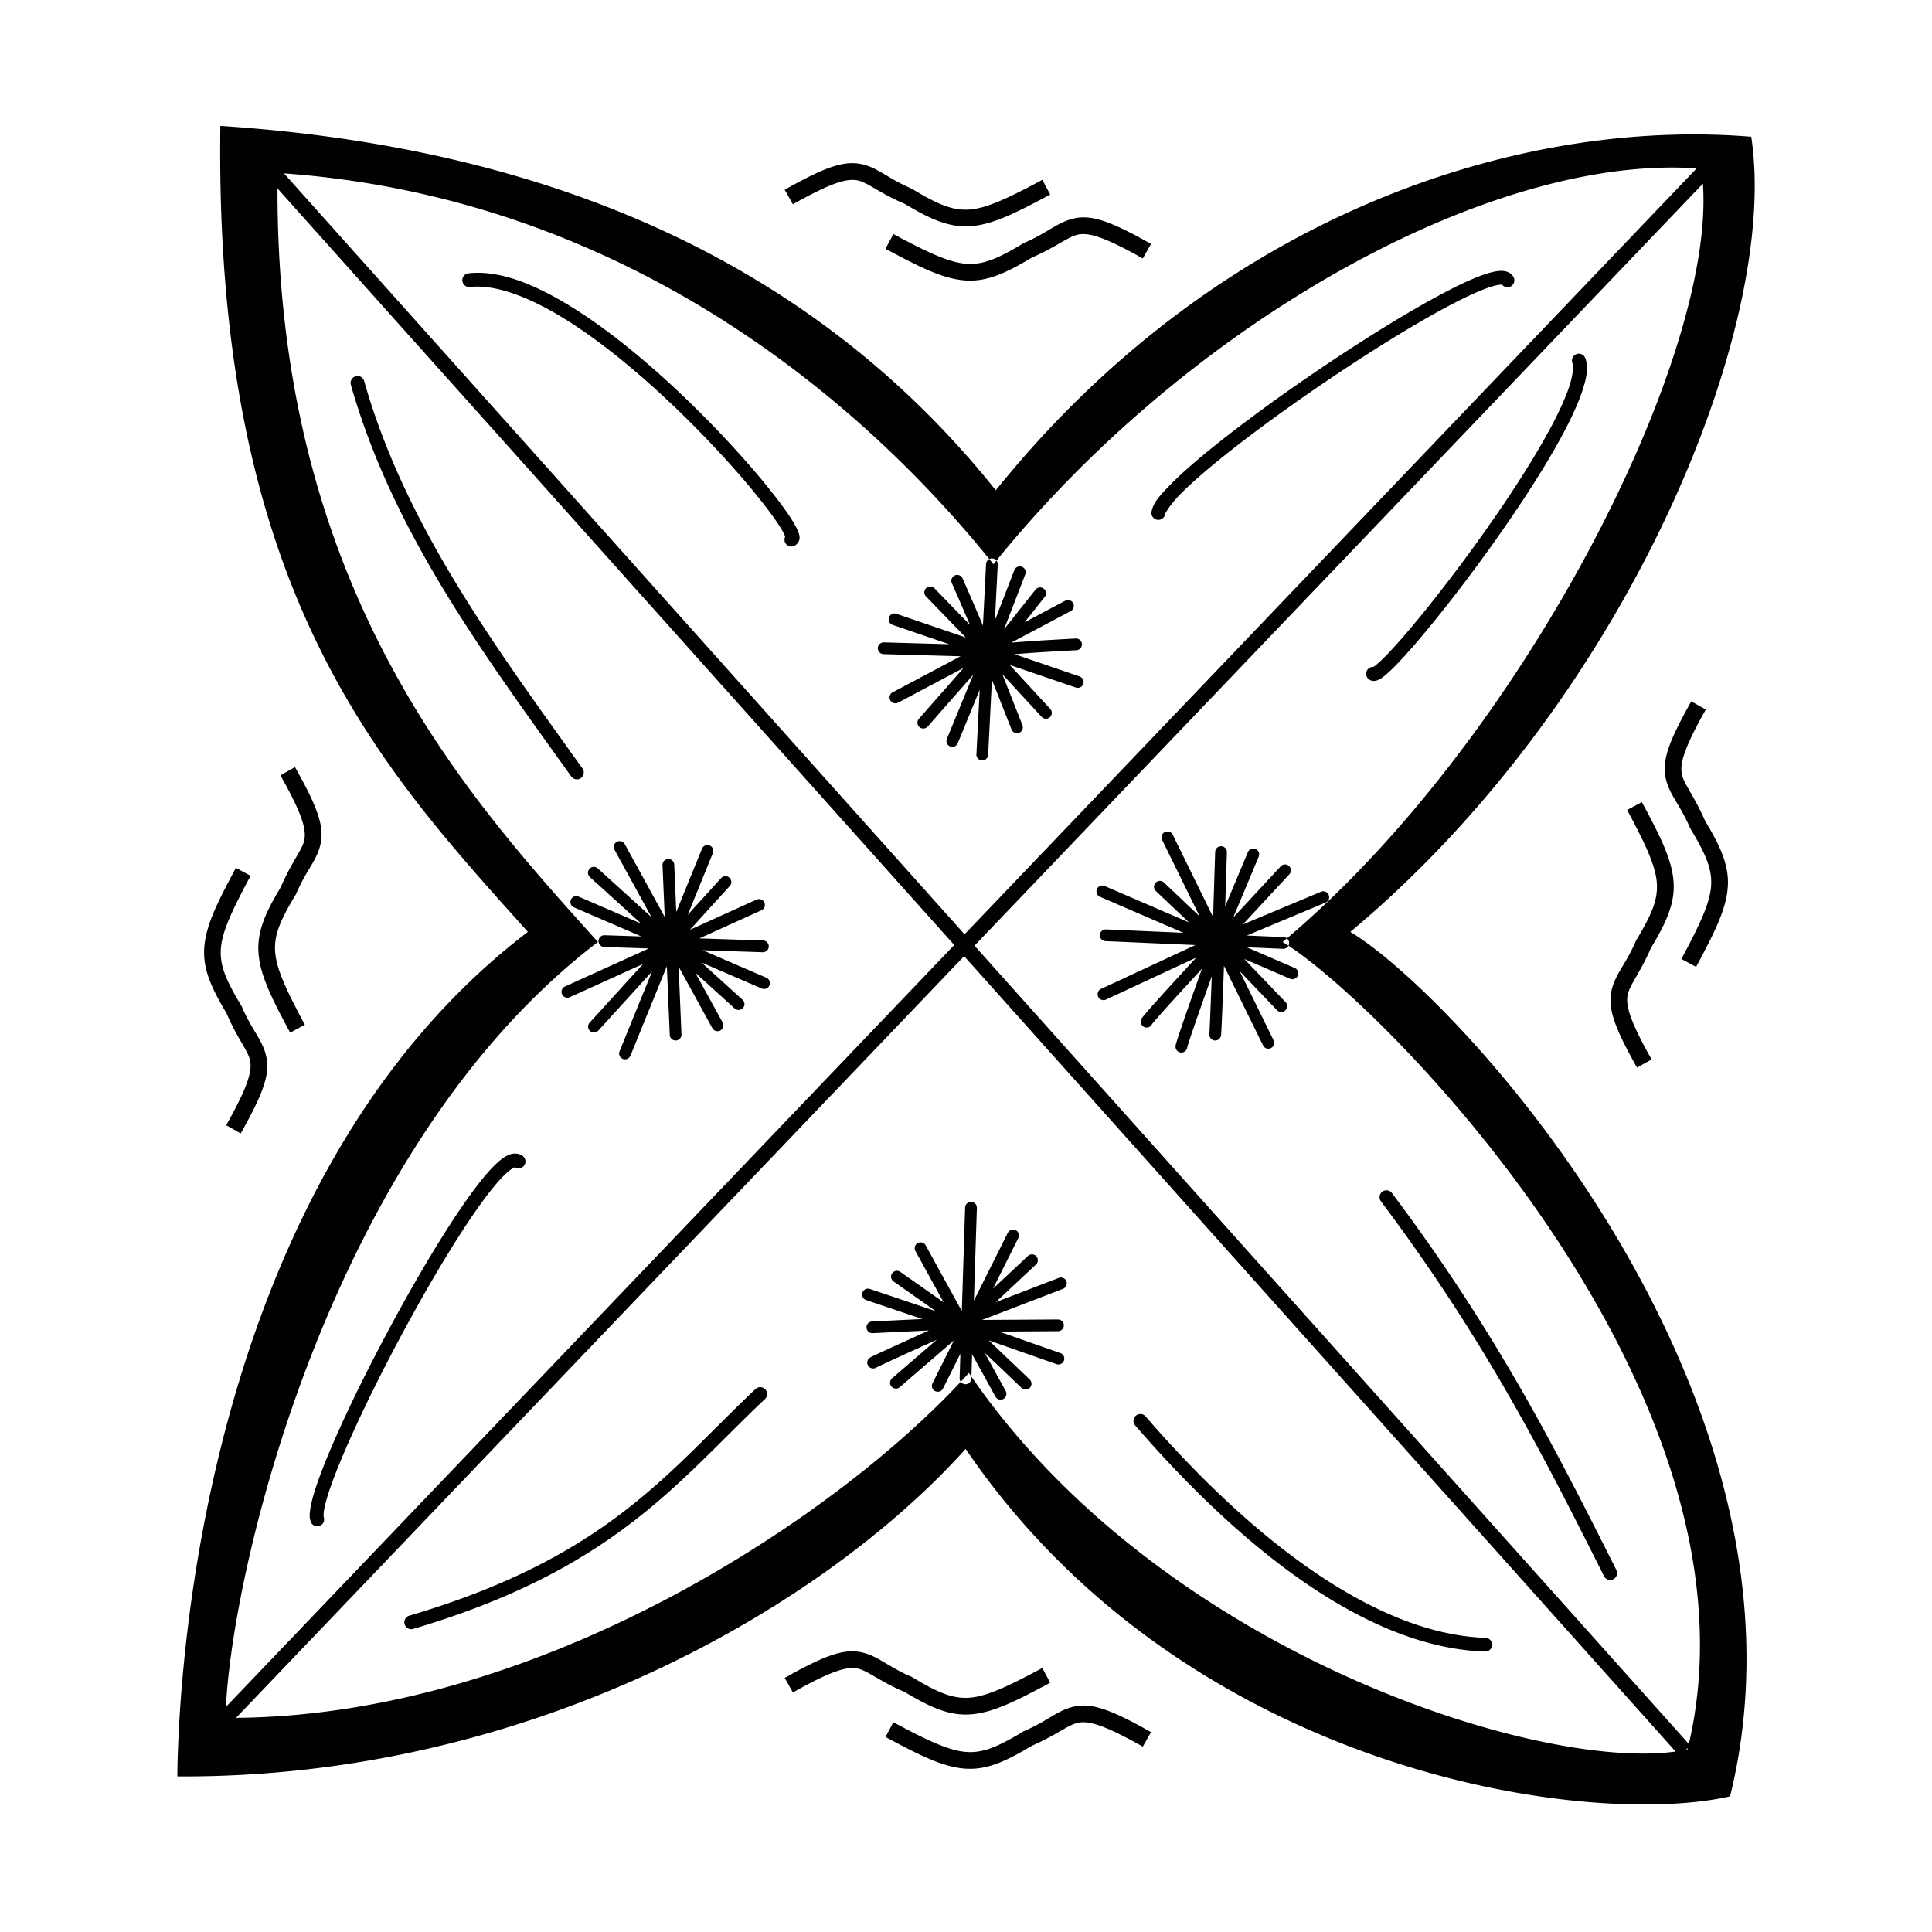 <svg 
xmlnsRdf="http://www.w3.org/1999/02/22-rdf-syntax-ns#" 
xmlns="http://www.w3.org/2000/svg" 
height="150" 
width="150" 
version="1.1" 
xmlnsCc="http://creativecommons.org/ns#" 
xmlnsXlink="http://www.w3.org/1999/xlink" 
viewBox="0 0 150 150" 
xmlnsDc="http://purl.org/dc/elements/1.1/">
	<g transform="translate(0 -902.36)">
		<path style="color-rendering:auto;text-decoration-color:#000000;color:#000000;isolation:auto;mix-blend-mode:normal;shape-rendering:auto;solid-color:#000000;block-progression:tb;text-decoration-line:none;text-decoration-style:solid;image-rendering:auto;white-space:normal;text-indent:0;text-transform:none" d="m116.5 923.39c-0.345 0.016-0.716 0.1-1.15 0.242-0.868 0.284-1.974 0.795-3.265 1.475-2.582 1.36-5.882 3.394-9.162 5.595-3.28 2.201-6.537 4.567-9.023 6.593-1.243 1.013-2.294 1.938-3.066 2.728-0.772 0.789-1.296 1.361-1.425 2.051a0.535 0.535 0 1 0 1.051 0.198c0.019-0.103 0.413-0.759 1.139-1.501 0.725-0.741 1.752-1.65 2.977-2.647 2.448-1.994 5.686-4.348 8.944-6.534 3.258-2.186 6.54-4.207 9.065-5.536 1.263-0.665 2.34-1.157 3.1-1.406 0.38-0.125 0.683-0.184 0.849-0.189 0.166 0 0.093 0.024 0.036-0.074a0.535 0.535 0 1 0 0.917 -0.55c-0.22-0.366-0.64-0.456-0.985-0.446zm-80.119 0.189a0.535 0.535 0 1 0 0.12 1.063c1.998-0.226 4.693 0.809 7.525 2.591 2.832 1.782 5.803 4.277 8.45 6.818 2.647 2.54 4.975 5.128 6.535 7.09 0.78 0.981 1.371 1.809 1.702 2.372 0.144 0.244 0.212 0.407 0.249 0.51a0.535 0.535 0 0 0 0.616 0.753c0.217-0.054 0.439-0.306 0.481-0.5 0.041-0.195 0.016-0.33-0.028-0.462-0.074-0.263-0.207-0.522-0.396-0.844-0.378-0.642-0.987-1.491-1.786-2.495-1.598-2.009-3.95-4.622-6.633-7.196-2.683-2.575-5.693-5.109-8.62-6.951-2.927-1.842-5.769-3.026-8.216-2.749zm86.172 6.242a0.535 0.535 0 0 0 -0.474 0.719c0.093 0.265 0.049 0.952-0.252 1.855-0.301 0.903-0.818 2.025-1.486 3.266-1.336 2.483-3.274 5.451-5.285 8.274s-4.1 5.507-5.74 7.432c-0.82 0.962-1.53 1.737-2.047 2.233-0.259 0.248-0.473 0.428-0.601 0.515-0.029 0.019-0.024 0.016-0.041 0.024a0.535 0.535 0 0 0 -0.318 0.983c0.235 0.157 0.467 0.109 0.605 0.063 0.138-0.046 0.241-0.108 0.352-0.183 0.222-0.15 0.46-0.358 0.743-0.629 0.565-0.542 1.288-1.333 2.121-2.311 1.667-1.957 3.769-4.657 5.798-7.505 2.029-2.848 3.983-5.839 5.356-8.389 0.686-1.275 1.227-2.437 1.56-3.435 0.333-0.998 0.498-1.83 0.246-2.547a0.535 0.535 0 0 0 -0.536 -0.365zm-94.793 1.736a0.535 0.535 0 0 0 -0.517 0.689c3.248 11.424 10.291 20.886 17.1 30.385a0.535 0.535 0 1 0 0.869 -0.623c-6.814-9.52-13.759-18.88-16.939-30.06a0.535 0.535 0 0 0 -0.512 -0.396zm12.286 60.368c-0.195-0.016-0.392 0.035-0.557 0.104-0.329 0.141-0.63 0.375-0.959 0.683-0.658 0.617-1.409 1.552-2.243 2.726-1.669 2.349-3.647 5.649-5.525 9.088-1.878 3.439-3.654 7.012-4.906 9.902-0.626 1.445-1.121 2.718-1.434 3.732-0.157 0.507-0.269 0.948-0.328 1.328-0.059 0.38-0.09 0.69 0.036 1.025a0.535 0.535 0 0 0 1.003 -0.374c0 0.016-0.027-0.189 0.019-0.487 0.047-0.298 0.146-0.7 0.292-1.176 0.294-0.951 0.778-2.198 1.394-3.622 1.233-2.847 2.997-6.401 4.862-9.815 1.865-3.414 3.833-6.693 5.458-8.981 0.813-1.144 1.546-2.042 2.104-2.564 0.279-0.261 0.517-0.425 0.648-0.481 0.13-0.055 0.054-0.027 0.017-0.057a0.535 0.535 0 1 0 0.669 -0.836c-0.161-0.128-0.355-0.187-0.55-0.195zm67.566 2.851a0.535 0.535 0 0 0 -0.392 0.861c8.178 10.896 12.725 19.969 17.317 29.097a0.535 0.535 0 1 0 0.957 -0.481c-4.592-9.127-9.184-18.286-17.418-29.258a0.535 0.535 0 0 0 -0.464 -0.219zm-48.587 15.284a0.535 0.535 0 0 0 -0.372 0.15c-6.799 6.404-11.426 13.025-26.879 17.592a0.535 0.535 0 1 0 0.304 1.026c15.669-4.631 20.601-11.521 27.308-17.839a0.535 0.535 0 0 0 -0.361 -0.929zm29.498 2.084a0.535 0.535 0 0 0 -0.384 0.89c8.149 9.409 17.866 17.233 27.131 17.552a0.535 0.535 0 1 0 0.036 -1.068c-8.681-0.299-18.296-7.873-26.36-17.184a0.535 0.535 0 0 0 -0.425 -0.19zm-21.724 18.483c-1.335-0.254-2.825 0.283-5.875 2.006l0.638 1.13c2.988-1.688 4.182-2.016 4.994-1.862 0.813 0.155 1.661 0.965 3.692 1.831 2.014 1.209 3.476 1.855 5.128 1.73 1.677-0.127 3.398-0.97 6.162-2.457l-0.613-1.142c-2.741 1.474-4.353 2.207-5.648 2.305-1.295 0.097-2.438-0.377-4.44-1.585l-0.038-0.025-0.043-0.017c-1.86-0.793-2.623-1.659-3.958-1.912zm16.687 4.212c-1.335 0.253-2.098 1.119-3.958 1.912l-0.043 0.017-0.036 0.024c-2.002 1.208-3.147 1.686-4.442 1.588-1.295-0.098-2.904-0.831-5.645-2.305l-0.615 1.142c2.764 1.486 4.487 2.33 6.165 2.457 1.653 0.125 3.112-0.521 5.126-1.73l0.055-0.029c0.016 0 0.016 0 0.025-0.016 1.936-0.844 2.817-1.64 3.612-1.79 0.813-0.155 2.009 0.171 4.997 1.859l0.638-1.127c-3.05-1.723-4.54-2.259-5.876-2.006zm43.986-70.204-1.142 0.613c1.474 2.741 2.207 4.353 2.305 5.648 0.097 1.295-0.377 2.438-1.585 4.44l-0.024 0.038-0.019 0.043c-0.793 1.86-1.658 2.623-1.912 3.958-0.253 1.335 0.282 2.825 2.006 5.876l1.13-0.638c-1.688-2.988-2.016-4.182-1.862-4.994 0.15-0.795 0.947-1.675 1.791-3.611l0.016-0.027c0.016-0.03 0.016-0.025 0.027-0.055 1.209-2.014 1.855-3.476 1.73-5.129-0.127-1.677-0.97-3.398-2.457-6.162zm3.839-7.823c-1.723 3.05-2.259 4.54-2.006 5.876 0.253 1.335 1.119 2.098 1.912 3.958l0.019 0.043 0.024 0.038c1.208 2.002 1.685 3.147 1.588 4.442-0.097 1.295-0.831 2.904-2.305 5.645l1.142 0.615c1.486-2.764 2.33-4.487 2.457-6.164 0.125-1.653-0.521-3.112-1.73-5.126l-0.029-0.055c0-0.016-0.016-0.016-0.016-0.027-0.844-1.936-1.64-2.817-1.79-3.611-0.155-0.813 0.173-2.009 1.861-4.997l-1.13-0.638zm-108.41 5.106-1.13 0.638c1.688 2.988 2.013 4.184 1.859 4.997-0.155 0.813-0.965 1.659-1.831 3.69l0.043-0.079c-1.244 2.062-1.897 3.53-1.77 5.207 0.127 1.677 0.968 3.4 2.454 6.164l1.142-0.615c-1.474-2.741-2.207-4.353-2.305-5.648-0.097-1.295 0.379-2.438 1.588-4.44l0.024-0.038 0.019-0.043c0.793-1.861 1.659-2.623 1.912-3.958 0.253-1.335-0.28-2.825-2.003-5.876zm-4.584 7.821c-1.486 2.764-2.33 4.487-2.456 6.165-0.125 1.652 0.519 3.112 1.727 5.126 0.866 2.031 1.677 2.88 1.831 3.693 0.155 0.813-0.171 2.009-1.859 4.997l1.129 0.638c1.723-3.05 2.257-4.54 2.003-5.876-0.253-1.335-1.119-2.098-1.912-3.958l-0.019-0.043-0.024-0.038c-1.208-2.002-1.685-3.144-1.588-4.44 0.097-1.295 0.833-2.907 2.307-5.648l-1.142-0.615zm48.482-54.651c-1.335-0.254-2.825 0.28-5.875 2.003l0.638 1.129c2.988-1.688 4.182-2.013 4.994-1.859 0.813 0.155 1.661 0.963 3.692 1.829 2.014 1.209 3.476 1.854 5.128 1.73 1.677-0.127 3.398-0.97 6.162-2.457l-0.613-1.142c-2.741 1.474-4.353 2.209-5.648 2.307-1.295 0.097-2.438-0.38-4.44-1.588l-0.038-0.024-0.043-0.021c-1.86-0.793-2.623-1.656-3.958-1.91zm16.687 4.212c-1.335 0.253-2.098 1.117-3.958 1.91l-0.043 0.017-0.036 0.025c-2.002 1.208-3.147 1.683-4.442 1.585-1.295-0.097-2.904-0.831-5.645-2.305l-0.615 1.142c2.764 1.486 4.487 2.33 6.165 2.457 1.653 0.125 3.112-0.521 5.126-1.73l0.052-0.029c0.016-0.016 0.019-0.016 0.028-0.016 1.936-0.844 2.817-1.637 3.611-1.788 0.813-0.153 2.009 0.171 4.997 1.859l0.638-1.129c-3.05-1.723-4.54-2.257-5.876-2.003zm-6.457 26.415a0.455 0.455 0 0 0 -0.471 0.439l-0.243 4.778c-0.108-0.255-0.195-0.473-0.306-0.732-0.638-1.491-1.276-2.934-1.276-2.934a0.455 0.455 0 1 0 -0.833 0.368s0.636 1.439 1.271 2.924c0.047 0.112 0.085 0.204 0.133 0.317l-2.756-2.844a0.455 0.455 0 1 0 -0.654 0.634l3.094 3.192-5.39-1.843a0.455 0.455 0 1 0 -0.295 0.861l4.391 1.502-5.054-0.142a0.456 0.456 0 1 0 -0.025 0.911l5.962 0.167-5.264 2.793a0.455 0.455 0 1 0 0.426 0.804l5.074-2.693-3.458 3.937a0.456 0.456 0 1 0 0.685 0.601l3.521-4.009-2.038 4.958a0.456 0.456 0 1 0 0.843 0.347l1.697-4.13-0.253 4.981a0.456 0.456 0 1 0 0.91 0.048l0.294-5.808 1.522 3.856a0.455 0.455 0 1 0 0.847 -0.334l-1.56-3.954 3.048 3.306a0.455 0.455 0 1 0 0.669 -0.617l-3.146-3.413 5.135 1.756a0.455 0.455 0 1 0 0.295 -0.861l-5.058-1.731c0.545-0.044 1.107-0.087 1.701-0.127 1.587-0.103 3.082-0.178 3.082-0.178a0.456 0.456 0 1 0 -0.046 -0.91s-1.5 0.076-3.095 0.179c-0.659 0.043-1.301 0.092-1.896 0.141l4.628-2.456a0.456 0.456 0 0 0 -0.428 -0.805l-3.162 1.678 1.56-1.966a0.455 0.455 0 1 0 -0.713 -0.566l-2.442 3.075 1.652-4.275a0.456 0.456 0 0 0 -0.85 -0.329l-1.511 3.911 0.219-4.322a0.455 0.455 0 0 0 -0.438 -0.485zm13.62 21.2a0.455 0.455 0 0 0 -0.419 0.661l2.908 5.929-2.785-2.641a0.456 0.456 0 0 0 -0.627 0.661l2.584 2.45-6.546-2.825a0.455 0.455 0 0 0 -0.36 0.837l6.477 2.795-6.016-0.262a0.455 0.455 0 1 0 -0.04 0.91l6.982 0.304-7.304 3.396a0.456 0.456 0 1 0 0.384 0.826l6.985-3.247c-0.88 0.957-1.808 1.964-2.488 2.715-0.506 0.558-0.927 1.029-1.227 1.372-0.15 0.172-0.269 0.311-0.355 0.417-0.043 0.054-0.077 0.097-0.108 0.139-0.016 0.021-0.03 0.041-0.046 0.07-0.017 0.029-0.048 0.029-0.07 0.191a0.455 0.455 0 0 0 0.861 0.265c0.016-0.019 0.036-0.048 0.07-0.089 0.074-0.092 0.189-0.226 0.335-0.393 0.293-0.335 0.713-0.805 1.217-1.361 0.618-0.682 1.471-1.607 2.262-2.468-0.246 0.687-0.304 0.842-0.611 1.708-0.349 0.986-0.699 1.984-0.965 2.765-0.133 0.39-0.245 0.726-0.326 0.98-0.041 0.128-0.074 0.234-0.098 0.321-0.025 0.087-0.041 0.122-0.052 0.242a0.455 0.455 0 1 0 0.907 0.082c-0.016 0.068 0 0 0.024-0.076 0.019-0.071 0.051-0.172 0.09-0.293 0.077-0.244 0.188-0.575 0.32-0.962 0.264-0.774 0.613-1.771 0.961-2.755 0.255-0.721 0.289-0.807 0.509-1.423-0.016 0.341-0.016 0.35-0.027 0.706-0.035 0.917-0.073 1.84-0.101 2.548-0.016 0.354-0.027 0.654-0.038 0.871 0 0.109-0.016 0.197-0.016 0.259 0 0.062-0.016 0.136 0 0.073a0.455 0.455 0 0 0 0.898 0.15c0.016-0.09 0.016-0.1 0.016-0.168 0-0.068 0.016-0.159 0.016-0.27 0.016-0.221 0.024-0.522 0.041-0.877 0.03-0.71 0.065-1.635 0.101-2.552 0.03-0.782 0.035-0.919 0.057-1.553l3.033 6.181a0.455 0.455 0 1 0 0.818 -0.401l-2.631-5.364c0.176 0.184 0.178 0.186 0.358 0.375 0.613 0.641 1.231 1.287 1.705 1.782 0.474 0.495 0.769 0.806 0.847 0.883a0.455 0.455 0 1 0 0.644 -0.644s-0.36-0.374-0.834-0.869c-0.474-0.495-1.091-1.141-1.704-1.782-0.332-0.347-0.353-0.369-0.658-0.689l3.555 1.534a0.455 0.455 0 1 0 0.361 -0.836l-3.726-1.608 2.814 0.122a0.455 0.455 0 1 0 0.04 -0.91l-2.847-0.123 6.111-2.558a0.456 0.456 0 0 0 -0.353 -0.841l-6.069 2.541c1.621-1.748 3.622-3.906 3.622-3.906a0.456 0.456 0 0 0 -0.667 -0.621s-2.028 2.187-3.702 3.993l1.984-4.741a0.456 0.456 0 0 0 -0.841 -0.352l-1.766 4.22 0.133-4.179a0.456 0.456 0 1 0 -0.911 -0.029l-0.16 5.036-3.131-6.383a0.455 0.455 0 0 0 -0.399 -0.26zm-42.547 0.748a0.455 0.455 0 0 0 -0.388 0.68l2.863 5.218-4.179-3.791a0.456 0.456 0 0 0 -0.612 0.675l3.999 3.627-4.86-2.099a0.455 0.455 0 1 0 -0.361 0.836l5.224 2.256-2.834-0.093a0.456 0.456 0 1 0 -0.03 0.911l3.45 0.116-6.491 2.942a0.456 0.456 0 1 0 0.376 0.83l5.666-2.569-4.132 4.543a0.456 0.456 0 1 0 0.674 0.613l4.157-4.569-2.52 6.188a0.455 0.455 0 1 0 0.843 0.344l2.826-6.942 0.227 5.329a0.455 0.455 0 1 0 0.91 -0.04l-0.224-5.261 2.627 4.789a0.456 0.456 0 0 0 0.799 -0.439l-2.124-3.87 3.065 2.78a0.456 0.456 0 0 0 0.613 -0.674l-3.204-2.906 4.664 2.014a0.456 0.456 0 1 0 0.361 -0.837l-4.924-2.127 4.653 0.155a0.455 0.455 0 1 0 0.03 -0.91l-4.946-0.164 4.819-2.185a0.455 0.455 0 1 0 -0.376 -0.829l-5.175 2.346 3.079-3.385a0.456 0.456 0 1 0 -0.674 -0.613l-2.574 2.829 1.948-4.784a0.455 0.455 0 1 0 -0.843 -0.344l-1.999 4.911-0.157-3.674a0.455 0.455 0 1 0 -0.91 0.04l0.171 4.024-3.098-5.647a0.455 0.455 0 0 0 -0.409 -0.242zm27.292 28.014a0.455 0.455 0 0 0 -0.463 0.447l-0.256 8.026-2.803-5.098a0.455 0.455 0 1 0 -0.798 0.439l2.187 3.979-3.361-2.362a0.455 0.455 0 1 0 -0.523 0.745l3.28 2.307-5.119-1.726a0.455 0.455 0 0 0 -0.291 0.863l4.371 1.473-3.91 0.186a0.455 0.455 0 0 0 0.043 0.91l4.365-0.208c-0.346 0.157-0.358 0.162-0.719 0.326-0.922 0.419-1.849 0.841-2.556 1.166-0.353 0.163-0.652 0.301-0.868 0.403-0.108 0.051-0.195 0.093-0.261 0.125-0.033 0.016-0.06 0.029-0.085 0.041-0.024 0.016-0.021 0-0.097 0.058a0.455 0.455 0 0 0 0.519 0.749v0c0.016 0 0.035-0.016 0.062-0.03 0.057-0.029 0.142-0.068 0.248-0.119 0.212-0.1 0.508-0.238 0.86-0.4 0.704-0.324 1.631-0.746 2.552-1.165 0.483-0.219 0.513-0.232 0.96-0.435l-3.468 2.993a0.455 0.455 0 1 0 0.595 0.69l4.204-3.628-1.652 3.304a0.456 0.456 0 1 0 0.815 0.407l1.34-2.68-0.06 1.898a0.455 0.455 0 1 0 0.91 0.028l0.06-1.887 1.81 3.294a0.455 0.455 0 1 0 0.798 -0.439l-1.634-2.973 2.867 2.735a0.455 0.455 0 1 0 0.628 -0.659l-3.179-3.033 5.26 1.845a0.455 0.455 0 1 0 0.301 -0.86l-4.759-1.67 4.574-0.028a0.455 0.455 0 0 0 0 -0.911l-5.89 0.036 6.281-2.413a0.455 0.455 0 1 0 -0.327 -0.85l-4.893 1.881 3.121-2.92a0.455 0.455 0 1 0 -0.622 -0.665l-2.716 2.542 1.976-3.952a0.456 0.456 0 0 0 -0.815 -0.407l-2.642 5.285 0.23-7.187a0.455 0.455 0 0 0 -0.448 -0.48zm-58.286-83.54c-0.491 36.103 12.381 49.746 23.876 62.575-24.174 18.422-27.09 54.585-27.217 65.567 27.397 0.172 50.194-13.167 61.203-25.427 17.1 25.14 48.206 29.516 59.353 26.976 7.612-30.926-21.015-62.033-29.485-67.116 21.446-17.889 33.372-46.997 31.128-61.735-17.992-1.479-41.365 5.979-58.652 27.448-11.847-14.81-30.385-26.33-60.208-28.29zm113.46 3.241c0.389 0.016 0.771 0.035 1.152 0.062l-56.833 59.46-52.841-59.08c26.168 1.902 44.653 17.307 55.086 30.348 14.846-18.44 37.528-31.2 53.438-30.79zm1.508 0.081c0 0 0.016 0 0.016 0 0 0 0 0 0 0.016l-0.016-0.016zm0.135 1.14c0.995 13.656-14.151 43.482-32.631 58.897 7.47 4.483 37.879 34.957 31.541 62.266l-55.461-61.98 56.551-59.16zm-110.67 0.388 52.544 58.744-56.541 59.148c0.503-10.744 8.038-43.502 28.878-59.383-10.056-11.19-24.917-27.27-24.878-58.47zm53.315 59.607 55.236 61.753c-10.755 1.528-40.157-7.763-54.869-29.391-9.651 10.747-32.896 26.573-56.898 26.777l56.531-59.139zm56.191 61.482c-0.016 0.035-0.016 0.07-0.024 0.103-0.036 0.016-0.079 0.016-0.116 0.021l0.139-0.125z" fill-rule="evenodd" fill="#000200"/>
	</g>
</svg>
